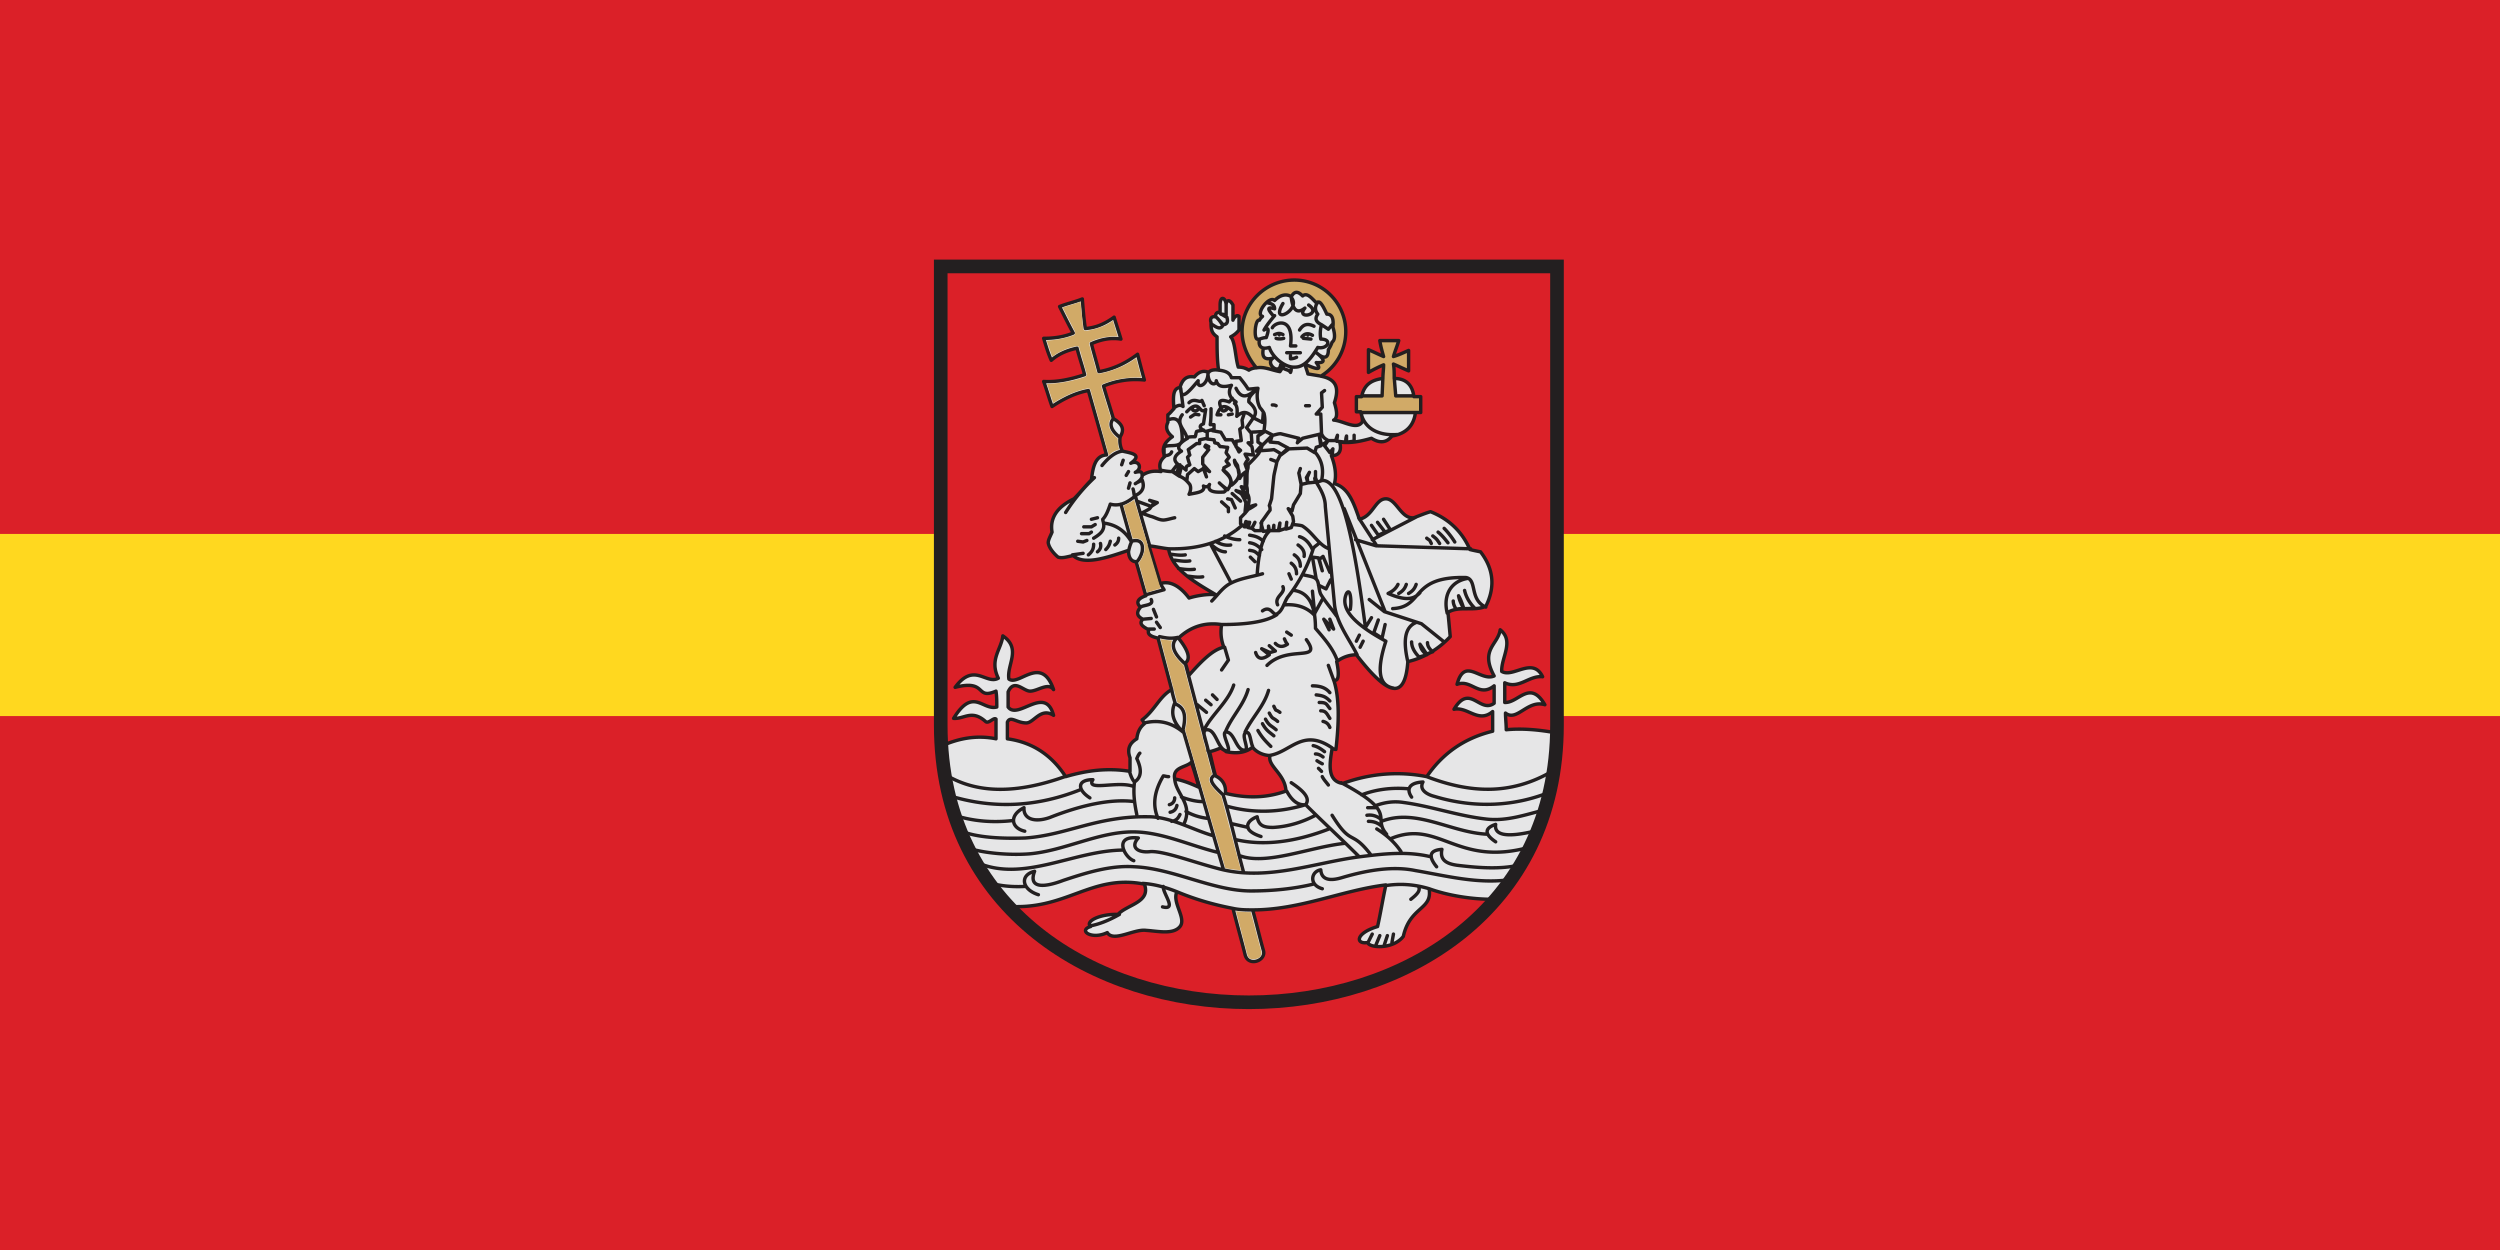 <svg version="1.0" xmlns="http://www.w3.org/2000/svg" width="431.962" height="215.981" overflow="visible" xml:space="preserve"><path fill="#DB2028" d="M0 0h431.962v215.981H0z"/><path fill="#FFD81F" d="M0 92.26h431.962v31.461H0z"/><path fill="#DB2028" d="M269.024 125.305V46.033h-106.48v79.272c0 63.832 106.48 63.832 106.48 0z"/><path fill="#E6E6E7" d="M228.21 65c2.615-1.57 4.318-4.445 4.318-7.715 0-4.842-3.926-8.896-8.896-8.896-4.97 0-9.021 4.054-9.021 8.896 0 2.351 1.042 4.582 2.481 6.279-.397 0-.914.13-1.308.391-.653-.391-1.173-.525-1.832-.525-.522-1.7-.522-4.442-1.307-5.231a4.084 4.084 0 0 0 1.438-1.175v-2.358c-.39-.39-.917.264-1.046.655v-2.616c-.652-1.178-1.18-.787-1.18 0 0-1.178-1.042-1.829-1.042 0v1.438c-.395-.522-1.047.262-.656.661-.655-.27-1.175.125-.913.909 0 1.311.127 1.833 1.042 2.486 0 1.961 0 3.928.264 5.756-.783-.13-1.439 0-1.703.392-.912-.392-1.698-.131-2.484.786-1.439-.263-2.095.525-2.484 1.831-1.311.131-1.178 1.828-1.047 3.662-.391.389-.651.786-1.044 1.045v1.309c-.523 1.047 0 1.83.78 2.484-1.304.916-1.965 1.964-1.304 3.403-.918.786-1.047 1.569-.661 2.616-1.042-.131-2.091-.131-3.267.656 0-.525-.125-.787-1.175-.525 1.309-.652.653-2.223-.783-1.569 1.958-1.439.389-1.703-1.442-2.091-.395-.785-.522-1.574-.395-2.49.919-1.437.134-2.352-1.17-3.134-.53-1.833-1.18-3.792-1.701-5.632 2.222-.911 4.576-1.302 7.06-1.039a212.528 212.528 0 0 1-1.176-4.45c-2.223 1.7-4.449 2.617-6.673 3.008-.393-1.569-.917-3.27-1.303-4.837 1.833-.789 3.398-1.05 5.099-.789-.389-1.305-.784-2.484-1.179-3.787-1.437 1.042-3.009 1.826-4.971 1.958-.263-1.703-.388-3.405-.522-5.106-1.308.53-2.617.787-3.924 1.308.79 1.57 1.568 3.142 2.355 4.582-1.566.653-3.273.914-5.103.914.394 1.312.783 2.62 1.311 3.793 1.178-1.045 2.615-1.698 4.448-2.093.389 1.57.913 3.006 1.308 4.581-2.358.786-4.712 1.307-7.067 1.172.527 1.445.919 2.879 1.442 4.321 1.961-1.306 4.059-2.356 6.279-2.75 1.044 3.669 2.088 7.326 3.139 11.121-1.965.133-2.355 2.092-2.614 4.317-1.051 1.051-1.964 2.225-3.014 3.268-3.003 1.439-4.184 3.403-3.789 5.754-.261.66-.659 1.311-.659 1.838.136.912 1.047 1.959 1.705 2.481.783.261 1.698-.124 2.615-.261 1.828 1.699 5.756.393 9.551-.914 0 1.307.521 1.959 1.307 1.959.261.785 1.437 5.104 1.698 5.893-1.57.516-1.698 1.303-.914 1.958-.784.915-.656 1.569.395 2.093-.787.781 0 1.302 1.042 1.83-.39.783.396 1.176 1.575 1.437.784 3.009 1.567 5.888 2.354 8.896-2.095 1.18-2.879 3.537-5.104 5.234.134.131.266.392.393.658-.783.648-1.176 1.438-1.31 2.611-1.306.789-1.703 1.834-1.174 3.271v2.356c-3.926-.653-7.585-.131-11.118.91-2.224-3.397-5.363-5.883-10.072-6.537v-2.878c.522-1.179 1.566.134 3.269.134 1.31-.134 2.488-2.748 4.71-1.312-1.436-5.357-6.148.918-7.851-1.436v-2.614c1.05-2.36 2.622 0 3.797-.131 1.307 0 3.134-1.572 4.054-.267-2.092-6.146-6.015-.516-7.72-1.827-.39-2.487 2.225-5.234-1.046-7.455-.261 2.351-2.355 4.052-.783 7.319-2.094 1.18-4.188-2.873-7.458 1.572 5.623-1.437 3.404 2.225 7.061.657.137.913.137 1.829.137 2.745-2.488.653-4.058-3.527-7.461 1.962 1.833.133 3.143-1.569 5.498.522.52.521 1.439-.783 1.826-.39v3.397c-3.268-.658-6.405-.13-9.547 1.307.917 10.076 4.186 19.494 11.252 27.604 10.333.912 14.65-5.627 23.935-3.793 1.179 3.138-3.012 3.53-4.574 5.232-3.015-.131-5.757 1.175-4.711 2.09-2.227.657.132 2.354 2.875 1.048 1.052 1.705 4.581-.651 6.671-.391 2.228.263 4.711.915 5.889-.657 1.175-1.437-1.438-4.185-.525-6.015 3.139 1.308 6.279 2.223 9.682 2.878.656 2.62 1.437 5.361 2.093 7.979.522 2.225 3.793 1.044 3.14-.784-.654-2.354-1.179-4.575-1.832-6.935 8.24 0 15.436-3.397 23.021-4.317-.52 2.353-.909 4.843-1.439 7.193-3.922 1.181-3.793 3.143-1.699 2.753.129.914 4.314 1.306 6.146-1.048 1.179-5.234 5.102-4.581 4.449-8.244 3.27 1.18 7.326 1.832 10.989 1.832 7.063-7.457 10.728-17.002 10.857-28.773-2.881-.525-5.762-.786-8.509-.525 0-.92-.129-1.964-.129-2.878 1.966 1.566 3.796-2.356 6.805-1.442-2.617-4.444-4.578-.256-6.934-.393v-3.399c2.485 1.175 4.188-1.306 6.541-1.044-1.699-3.534-5.1.256-7.062-.918-.134-2.353 2.226-5.23-.263-7.195-.393 2.617-3.535 3.926-1.049 7.977-2.352 1.05-5.102-3.397-6.41 1.445 2.488-.917 3.793 2.35 6.41.26v3.012c-2.486 1.828-4.184-3.536-6.935 1.043 2.358-.521 4.188 2.488 6.676.391v3.398c-4.843 1.181-8.635 3.797-11.382 7.848-4.58-.91-9.551-.649-14.521 1.179-2.612-.392-2.351-3.137-1.832-6.013.262 0 .393.131.654.131.525-4.578.656-8.898-.393-12.032.786.389 1.049-.661.527-3.142 1.043-.787 2.224-1.178 3.401-1.178 4.968 6.411 8.368 8.5 8.892 1.178 2.878-.653 5.364-2.226 7.325-4.32-.134-1.436-.259-2.873-.392-4.184 1.834-1.176 4.451-.132 6.539-1.048 1.701-3.397 1.31-6.538-.912-9.416-.656-.133-1.311-.261-1.832-.395-1.306-3.011-3.537-5.231-6.805-6.54-.914.264-1.825.652-2.875 1.047-2.225.262-2.878-3.271-4.842-3.271-1.959.128-2.223 3.012-4.576 3.533-.914-2.617-1.836-5.492-4.32-6.148.396-1.436.133-3.139-.521-4.837 1.309 0 1.832-.784 1.439-2.358 1.83.261 3.661-.127 5.492-.65 1.44.911 2.616.781 3.535-.392 2.481-.394 3.793-1.833 4.055-4.059h.916v-2.742h-1.178c-.264-2.1-1.439-3.142-3.4-3.142 0-.917 0-1.701-.131-2.487.914.392 1.697.786 2.617 1.173v-3.526c-.92.392-1.703.783-2.617 1.05.259-.922.653-1.833.914-2.753h-3.271c.137.919.39 1.831.651 2.753-.914-.397-1.698-.789-2.615-1.186v3.928a24.823 24.823 0 0 1 2.615-1.309c0 .787-.125 1.572-.125 2.356-2.098.263-3.271 1.177-3.671 3.142h-.908v2.617h.781c.127.518.264 1.176.264 1.698-.915 1.57-3.269-.132-4.974-.264.786-.392.527-1.7.131-3.003.788-2.359.523-4.057-2.353-4.584zm-29.696 29.304c1.178.132 2.225.39 3.403.521.526 3.658 4.842 6.014 8.113 7.849-1.181-.132-3.398.267-4.583.658-1.694-2.226-3.396-3.009-4.969-2.493-.649-2.22-1.303-4.316-1.964-6.535zm6.934 22.368c-.257-.656-.391-1.439-.652-2.1 1.044-.779.395-2.352-1.178-4.315 2.222-2.089 4.709-2.747 7.457-2.347-.259 1.693 0 2.875.392 3.92-1.962.391-4.054 2.617-6.019 4.842zm16.747 20.014c-3.271 1.179-6.672 1.307-10.462.389.125-1.305-.393-2.354-1.703-3.008-.395-1.307-.656-2.747-1.045-4.186.65-.132 1.303-.391 1.962-.651.258.261.653.389.911.651 1.965.393 3.405.132 4.581-.781.653.913 1.963 1.436 3.008 1.436-.523 1.83 2.615 3.138 2.748 6.15zm-15.043-.659c-1.439-.655-2.745-1.178-4.184-1.436-.398-2.096 1.958-1.962 2.872-2.879.526 1.44.92 2.88 1.312 4.315z"/><path fill="#D1AA67" d="M228.603 64.741c2.357-1.575 3.926-4.322 3.926-7.326 0-4.972-4.057-9.026-8.896-9.026-4.97 0-9.021 4.054-9.021 9.026 0 2.356 1.042 4.452 2.481 6.149h1.442l1.83.517-.918-1.434.393-.78h-1.305l-.264-.787v-1.047l-.786-.527v-.916l-.393-.13-.397-2.094.527-1.045h.524l.263-.655-.524-.65 1.308-1.703.914-.522.786.127 1.439-1.042 1.31.259.652-.65 1.051.522.912-.13 1.701 1.437.262-.261 1.571 2.225.651.39.261 1.7.261 1.964-.783 1.573-.525 1.703-.913.125.13.784h-.914l.262 1.05-.393.13-1.963-.786.523 1.703 2.615.127zM245.352 71.278h-10.991v-2.742h4.316l.388-5.498-2.615 1.178v-3.798l2.615 1.048-.651-2.614h3.141l-.919 2.752 2.617-.922v3.399l-2.482-1.301.392 5.62 4.189.136z"/><path fill="none" stroke="#231F20" stroke-width="2.355" d="M269.024 125.305V46.033h-106.48v79.272c0 63.832 106.48 63.832 106.48 0z"/><path fill="none" stroke="#231F20" stroke-width=".591" stroke-linecap="round" stroke-linejoin="round" d="M228.21 65c2.615-1.57 4.318-4.445 4.318-7.715 0-4.842-3.926-8.896-8.896-8.896-4.97 0-9.021 4.054-9.021 8.896 0 2.351 1.042 4.582 2.481 6.279-.397 0-.914.13-1.308.391-.653-.391-1.173-.525-1.832-.525-.522-1.7-.522-4.442-1.307-5.231a4.084 4.084 0 0 0 1.438-1.175v-2.358c-.39-.39-.917.264-1.046.655v-2.616c-.652-1.178-1.18-.787-1.18 0 0-1.178-1.042-1.829-1.042 0v1.438c-.395-.522-1.047.262-.656.661-.655-.27-1.175.125-.913.909 0 1.311.127 1.833 1.042 2.486 0 1.961 0 3.928.264 5.756-.783-.13-1.439 0-1.703.392-.912-.392-1.698-.131-2.484.786-1.439-.263-2.095.525-2.484 1.831-1.311.131-1.178 1.828-1.047 3.662-.391.389-.651.786-1.044 1.045v1.309c-.523 1.047 0 1.83.78 2.484-1.304.916-1.965 1.964-1.304 3.403-.918.786-1.047 1.569-.661 2.616-1.042-.131-2.091-.131-3.267.656 0-.525-.125-.787-1.175-.525 1.309-.652.653-2.223-.783-1.569 1.958-1.439.389-1.703-1.442-2.091-.395-.785-.522-1.574-.395-2.49.919-1.437.134-2.352-1.17-3.134-.53-1.833-1.18-3.792-1.701-5.632 2.222-.911 4.576-1.302 7.06-1.039a212.528 212.528 0 0 1-1.176-4.45c-2.223 1.7-4.449 2.617-6.673 3.008-.393-1.569-.917-3.27-1.303-4.837 1.833-.789 3.398-1.05 5.099-.789-.389-1.305-.784-2.484-1.179-3.787-1.437 1.042-3.009 1.826-4.971 1.958-.263-1.703-.388-3.405-.522-5.106-1.308.53-2.617.787-3.924 1.308.79 1.57 1.568 3.142 2.355 4.582-1.566.653-3.273.914-5.103.914.394 1.312.783 2.62 1.311 3.793 1.178-1.045 2.615-1.698 4.448-2.093.389 1.57.913 3.006 1.308 4.581-2.358.786-4.712 1.307-7.067 1.172.527 1.445.919 2.879 1.442 4.321 1.961-1.306 4.059-2.356 6.279-2.75 1.044 3.669 2.088 7.326 3.139 11.121-1.965.133-2.355 2.092-2.614 4.317-1.051 1.051-1.964 2.225-3.014 3.268-3.003 1.439-4.184 3.403-3.789 5.754-.261.66-.659 1.311-.659 1.838.136.912 1.047 1.959 1.705 2.481.783.261 1.698-.124 2.615-.261 1.828 1.699 5.756.393 9.551-.914 0 1.307.521 1.959 1.307 1.959.261.785 1.437 5.104 1.698 5.893-1.57.516-1.698 1.303-.914 1.958-.784.915-.656 1.569.395 2.093-.787.781 0 1.302 1.042 1.83-.39.783.396 1.176 1.575 1.437.784 3.009 1.567 5.888 2.354 8.896-2.095 1.18-2.879 3.537-5.104 5.234.134.131.266.392.393.658-.783.648-1.176 1.438-1.31 2.611-1.306.789-1.703 1.834-1.174 3.271v2.356c-3.926-.653-7.585-.131-11.118.91-2.224-3.397-5.363-5.883-10.072-6.537v-2.878c.522-1.179 1.566.134 3.269.134 1.31 0 2.488-2.748 4.71-1.312-1.436-5.357-6.148.918-7.851-1.436v-2.614c1.05-2.36 2.622-.131 3.797-.131 1.307 0 3.134-1.572 4.054-.267-2.092-6.146-6.015-.516-7.72-1.827-.39-2.487 2.225-5.234-1.046-7.455-.261 2.351-2.355 4.052-.783 7.319-2.094 1.18-4.188-2.873-7.458 1.572 5.623-1.437 3.404 2.225 7.061.657.137.913.137 1.829.137 2.745-2.488.653-4.058-3.527-7.461 1.962 1.833.133 3.143-1.569 5.498.522.52.521 1.439-.783 1.826-.39v3.397c-3.268-.658-6.405-.13-9.547 1.307.917 10.076 4.186 19.494 11.252 27.604 10.333.912 14.65-5.627 23.935-3.793 1.179 3.138-3.012 3.53-4.574 5.232-3.015-.131-5.757 1.175-4.711 2.09-2.227.657.132 2.354 2.875 1.048 1.052 1.705 4.581-.651 6.671-.391 2.097.131 4.711.785 5.889-.657 1.175-1.437-1.438-4.185-.525-6.015 3.139 1.308 6.279 2.223 9.682 2.878.656 2.62 1.437 5.361 2.093 7.979.522 2.225 3.793 1.044 3.14-.784-.654-2.354-1.179-4.575-1.832-6.935 8.24 0 15.436-3.397 23.021-4.317-.52 2.353-.909 4.843-1.439 7.193-3.922 1.181-3.793 3.143-1.699 2.753.129.914 4.314 1.306 6.146-1.048 1.179-5.234 5.102-4.581 4.449-8.244 3.27 1.18 7.326 1.832 10.989 1.832 7.063-7.457 10.728-17.002 10.857-28.773-2.881-.525-5.762-.786-8.509-.525 0-.92-.129-1.964-.129-2.878 1.966 1.566 3.796-2.356 6.805-1.442-2.617-4.444-4.578-.256-6.934-.393v-3.399c2.485 1.175 4.188-1.306 6.541-1.044-1.699-3.534-5.1.256-7.062-.918-.134-2.353 2.226-5.23-.263-7.195-.393 2.617-3.535 3.4-1.049 7.977-2.352 1.05-5.102-3.397-6.41 1.445 2.488-.917 3.793 2.35 6.41.26v3.012c-2.486 1.828-4.184-3.536-6.935 1.043 2.358-.521 4.188 2.488 6.676.391v3.398c-4.843 1.181-8.635 3.797-11.382 7.848-4.58-.91-9.551-.649-14.521 1.179-2.612-.392-2.351-3.137-1.832-6.013.262 0 .393.131.654.131.525-4.578.656-8.898-.393-12.032.786.389 1.049-.661.527-3.142 1.043-.787 2.224-1.178 3.401-1.178 4.968 6.411 8.368 8.5 8.892 1.178 2.878-.653 5.364-2.226 7.325-4.32-.134-1.436-.259-2.873-.392-4.184 1.834-1.176 4.451-.132 6.539-1.048 1.701-3.397 1.31-6.538-.912-9.416-.656-.133-1.311-.261-1.832-.395-1.306-3.011-3.537-5.231-6.805-6.54-.914.264-1.825.652-2.875 1.047-2.225.262-3.01-3.271-4.842-3.271-1.829 0-2.223 3.012-4.576 3.533-.914-2.617-1.836-5.492-4.32-6.148.396-1.436.133-3.139-.521-4.837 1.309 0 1.832-.784 1.439-2.358 1.83.261 3.661-.127 5.492-.65 1.44.911 2.616.781 3.535-.392 2.481-.394 3.793-1.833 4.055-4.059h.916v-2.742h-1.178c-.264-2.1-1.439-3.142-3.4-3.142 0-.917 0-1.701-.131-2.487.914.392 1.697.786 2.617 1.173v-3.526c-.92.392-1.703.783-2.617 1.05.259-.922.653-1.833.914-2.753h-3.271c.137.919.39 1.831.651 2.753-.914-.397-1.698-.789-2.615-1.186v3.928a24.823 24.823 0 0 1 2.615-1.309c0 .787-.125 1.572-.125 2.356-2.098.263-3.271 1.177-3.671 3.142h-.908v2.617h.781c.127.518.264 1.176.264 1.698-.915 1.57-3.269-.132-4.974-.264.786-.392.527-1.7.131-3.003.788-2.359.523-4.057-2.353-4.584h0zm-29.696 29.304c1.178.132 2.225.39 3.403.521.526 3.658 4.971 6.014 8.243 7.979-1.175-.262-3.528.137-4.712.528-1.694-2.226-3.396-3.009-4.969-2.493-.65-2.22-1.304-4.316-1.965-6.535h0zm6.934 22.368c1.965-2.225 4.058-4.451 6.019-4.842-.392-1.045-.65-2.227-.392-3.92-2.748-.4-5.235.258-7.457 2.347 1.573 1.964 2.222 3.536 1.178 4.315.261.66.394 1.444.652 2.1h0zm16.747 20.014c-3.271 1.179-6.672 1.307-10.462.389.125-1.305-.393-2.354-1.703-3.008-.395-1.307-.656-2.747-1.045-4.186.65-.132 1.303-.391 1.962-.651.258.261.653.389.911.651 1.965.393 3.405.132 4.581-.781.653.913 1.963 1.436 3.008 1.436-.523 1.83 2.615 3.138 2.748 6.15h0zm-15.043-.659c-1.439-.655-2.745-1.178-4.184-1.436-.398-2.096 1.958-1.962 2.872-2.879.526 1.44.92 2.88 1.312 4.315h0zm13.081-81.493c-.655.786-1.31 1.572-1.832 2.49.783-.522.916-.136.391 1.306-.391 0-.783.13-1.175.261-.261 1.312.392 1.829 1.701 1.442.521 1.698 2.745 3.532 4.445 3.398 1.572 0 2.748-1.439 3.926-3.398 1.702.387 2.614-1.442.521-1.442a5.455 5.455 0 0 1 .132-2.484c-.784-.394-1.308-.917-.653-1.831-.522-.656-.522-1.312 0-2.089m-10.597 11.376c1.31-.264 2.614.391 4.057.652l.783-1.178m1.18.393c0 .264 0 .651-.133.917-.393-.653-1.182-.266-1.704-1.309-.261 1.832-2.741-.258-1.308-1.172-1.434.386-1.959-.137-1.697-1.575m-.914-1.701c-.786.262-.525-3.531.261-3.27.129-.261.261-.391.525-.655-1.311-.39 1.176-3.66 2.092-2.749 1.042-1.042 2.094-1.177 2.879-.65.65-1.18 1.305-.783 1.961-.133.783-.65 1.566.392 2.484 1.309.393-.787 1.045.391 1.697 1.833 1.048 0 1.178 1.044 1.048 2.226.394 1.306.394 2.223-.132 2.609a5.952 5.952 0 0 1-.65 1.309c0 1.572-.783 1.708-2.225.397 1.307 1.051 2.095 1.964.131 1.831 1.176 1.569-.261 1.047-1.963.261.129.522.393 1.173.523 1.703l2.354.389m-8.239-10.335c-1.178-1.309-1.178-1.701.132-1.309 0-.784-.655-.914-1.31-1.045m2.747.132c-2.354 3.922 3.273 1.044 1.441-1.045.258 2.222 1.051 2.877 2.352 1.833-1.701 2.089 3.139 1.173.654-.527m-6.279 3.925c.525-1.047 3.793-1.964 3.141 3.142h.914m-3.661-1.964c.651-.261.915-.261 1.438 0m.127.652c-.389.13-1.041.13-1.306 0m4.054-1.436c.656-1.047 1.441-1.179 2.488-.658m-2.09 1.834c.52-.653 1.174-.653 1.83-.261m-1.572.521 1.309.13m-4.184 2.357h2.352m-1.7.52v.525a2.39 2.39 0 0 0 1.045-.261m6.147-5.624-.65.781-1.179-.781m-8.503 13.863c.263 0 .395 0 .653.134m5.101.001h.65m-15.691-6.149c1.306.126 1.961.523 2.223 1.306h1.439c.522.652 1.049 1.311 1.439 1.964.655 0 1.178-.13 1.703-.13-.264 1.306-.134 2.489.39 3.4.263.261.525.658.656.916.261 1.047.133 1.962 0 3.009.522.259 1.045.523 1.566.787.524-.131.917-.264 1.308-.264 1.052.264 2.095.52 3.142.785-.129.262-.129.523-.254.781.254-.258.649-.52.91-.781 1.045-.266 2.223-.521 3.269-.785.261.649.654.911 1.179 1.178h1.305c0-.267.135-.528.261-.914 0 .386-.126.647-.126 1.045.521 0 1.043.127 1.568.127 0-.389 0-.65.131-1.042v1.042c.389 0 .912-.127 1.311-.127v-1.045m-5.63-.264-.132-3.401h-.783l1.045-1.178-.13-2.486.522-.395m-19.359-11.377c.783.523 1.442.917 1.835 0-.393-.394-.656-.786-1.052-1.177.396.391.659.784.917 1.177.782 0 1.044-.394.782-1.303-.387-.138-.647-.399-1.041-.528.393 0 .653.128.911.128v-2.092m32.706 18.967h-9.421c.527 2.612 2.878 4.059 6.281 3.798m-6.017-6.676h3.397l.137-3.14m1.961.001.262 3.14h3.139m-41.468 2.094c.522-.392 1.047-.656 1.573-.261-.137-1.045-.265-2.092-.395-3.139 0 2.354 1.569.389 3.01-1.309-.262 1.572 1.699.786 1.699-1.308 0 2.094 1.439 2.219 1.439 1.308.261 1.047 1.18 1.178 2.615.786-.656 1.176-.389 2.09.791 2.876 0 .135-.135.258-.266.258.523.397.523 1.309.395 2.226.781-.653 1.569-1.175 2.876.264.652-.917.391-1.7-.786-2.747-.131-1.048.911-1.57 1.438-2.354-1.305 1.174-2.611 2.22-3.656 0m-8.51 4.058c2.356-2.491 2.095.651 3.271-.396-.131.786-.26 1.702-.39 2.481-.786.267-.786.789.39 1.314.522-.131.92-.264 1.442-.392v-.786h-.656c.134-.915.134-1.831.134-2.748m-1.181-.522-.396-.915c-.39.518-1.306-.527-2.224.395m7.456-.792c-.128.261-.39.522-.517.656-1.439-.521-1.965-.26-1.439.916.127.522.258.65.519.65.392-.128.652-.258.392-.65m-.911 1.306h-.659c.527-1.567 1.312-1.832 2.486-.784m-6.67-.522c-.391.789.918.789.918.261m-1.31 1.437c.783-.52.653-.52 1.439-.392m5.752-.128-.653.128m-10.46.917c1.697-.783 2.48.392 2.48 3.403-.258 1.567-2.614.649-3.136 1.304v1.443c.783 0 1.175-.266 1.309-.653m1.828-6.414c-1.178 1.567.525 2.617.786 3.922.525-.13.917-.13 1.439-.13.136-.256.136-.654.264-.912.392-.131.783-.131 1.178-.264m1.567.134 1.442.259.786 1.311h1.17a25.84 25.84 0 0 1 1.181 2.094c.13-.131.13-.266.264-.266-.264-.261-.525-.392-.782-.65v-.916l.909-.131-.261-1.962.522-.395-.125-1.178.389-1.175m-14.521 9.808c.656.133 1.312.264 2.092.264.398.262.786.525 1.184.786.783.261 1.303.784 1.828 1.439.258.522.131 1.178-.134 1.695 1.312-.257 2.879-.386 2.49-1.431.522.258.783.125 1.048-.265-.397 1.048.389 1.438 2.481 1.31.784-.398-.126-.92-.782-1.576.39.395.916.789 1.434 1.178 1.312-1.833 0-2.48-.778-3.4.778.525 1.435 1.176 1.435 2.617 1.439-1.05 1.7-2.223.791-3.4-.135-.261-.266-.523-.266-.916.131.393.395.655.523.916.13.783.261 1.572.391 2.225.397-.785.917-1.047 1.309-1.309m-10.335-5.623c-1.573.911-1.965 1.698-1.048 2.225-1.308.784-1.439 1.566-.655 2.222l-.917 1.177.655.523c.262-.523.393-1.047.656-1.57l-.127 1.834c.127-.525.258-1.051.388-1.573.265.263.526.396.785.653 0-.258 0-.391.13-.653.134-.13.391-.13.525-.261a13.614 13.614 0 0 1-.391-1.306c.125-.133.257-.262.391-.395-.134-.264-.134-.651-.266-.917l1.444-1.048h.522v-.65l1.307-.262v-1.049 1.175l1.181.136.125.52.527.13.395.528c.524 0 .917.126 1.303.126l-.261.923c.13.255.392.521.528.782l-.528.653c.13.26.392.392.528.652l-.92.523v.391m-6.41 1.835.134-1.045 1.175-1.047.656.521.916-.521.522 1.434-.522-1.566 1.048.654-1.175-1.308v-1.176l1.04-1.312-.654-.52.131-.261.522.261m9.421-5.756-.129 1.568-1.572-.784-1.178 1.695.654.789 2.489-.128-1.178.786v1.042l.786.528 1.697-1.7-.393 1.172 1.438.131 1.702.917-1.178 1.045c-.395-.255-.785-.519-1.308-.784-.917.131-1.96.131-3.01.266l1.05-1.18c-.133.521-.396 1.045-.657 1.567-.523.658-1.176 1.312-1.831 1.964 0 .392 0 .656-.13.914-.131-.258-.26-.653-.392-1.044.132-.263.261-.522.522-.784-.262-.392-.39-.653-.522-.919.392 0 .915.133 1.439.133-.131-.521-.131-.917-.261-1.437l-.655-.658h.655l-.131-1.831m13.993 4.058.132-1.18-.522.659-.916-1.182.526-.783-1.049.655-.392-1.7.26 1.828-.783.259-.261.923-1.31-.79-3.141.131-1.567 1.18-.524 1.045c-.391-.13-.656-.263-1.046-.392l1.046.392c-.132.783-.391 1.7-.522 2.486-.134 1.306-.263 2.617-.396 3.921-.128.395-.26.791-.389 1.178.129.262.129.525.129.786-.522.655-.912 1.308-1.438 1.961l-.131 1.572h-1.047l-.522-.392c.13-.392.386-.658.522-1.049l-.522 1.049-.655-.133.263-.916c-.263 0-.394 0-.653-.132l-.263.918h.392v-.521l-.527.394-.517-.394v-1.049c.517-.521.916-.913 1.306-1.44.524-.257.917-.518 1.308-.784a6.475 6.475 0 0 0-1.438.527c.394-1.049.394-1.828 0-2.486 0-.392 0-.919-.131-1.305.131-.92 0-1.834.131-2.621-.131.131-.26.262-.392.523v2.483c-.267-.128-.52-.261-.656-.261.261.521.656 1.18 1.048 1.838-.131 0-.26.123-.392.123-.267-.259-.52-.655-.917-.912-.261-.129-.52-.261-.648-.391.257.13.519.13.782.262.263.521.652 1.172.916 1.827 0 .522-.132 1.176-.132 1.833m2.745 1.701.393 1.44.914-.132v-.783l.133.783h.65l.134-.916v.916h.783l.264-1.309-.134 1.309 1.181-.392.132-1.049-.132 1.175.917-.259.386-1.048-.128-.913-.783-1.309.654.391.257-1.047 1.181-1.959.134-1.703-.396-1.83.262-.783-.262.783.396 1.964 1.175-.267-.263-.912.519-.916-.387.916.131.912 1.309-.128-.13-.653.13-.266v-.912 1.047l.262.784.784-.261c.396-1.834.13-3.4-1.046-4.836m-14.395 7.062 1.444 1.307m-2.228-.395.656.128.656 1.446m-2.356-1.048 1.175 1.049v.65m-19.877-16.085c-.788.909-.396 2.092 1.17 3.264m.395 2.36c-1.178.131-2.354 1.046-3.526 2.482m-6.283 8.113a30.423 30.423 0 0 1 4.969-6.019m4.97-3.009-.261.785m1.181 1.177-.394.656m.654 1.303-.26.917m2.351-2.35c.134.652-.522 1.176-1.175 1.566.392-.261.785-.391 1.175-.652.526 1.309 0 2.225-1.308 2.743-.129-.388-.129-.779-.261-1.177.132.397.132.789.261 1.312-1.437 1.181-2.742 1.703-4.188 1.306-.388 1.178-.781 2.096-1.305 2.617 0 .262.134.523.134.655.258 1.309-.656 1.962-1.707 2.615m.659-3.532-1.044.262m.649.914-.649.395h-1.314m1.313.911-.397.266h-1.306m-.656 1.312.92.125.653-.261m.262 2.486c.653-.522.911-1.047.911-1.834m1.177-.13c.136.528 0 1.047-.52 1.441m1.439-.394c.522-.519.651-.917.781-1.434m.79.648c.393-.261.656-.647.656-1.175m-7.983 2.878 1.834-.262m3.532-5.231c2.222.259 3.791 1.44 4.837 3.268-.261.522-.393 1.048-.521 1.703m3.657-1.045-2.481-8.639m-2.486 1.44 1.831 6.54m4.97 7.193.656 1.054-3.27.911m-2.356-9.282c1.439-.397 2.096.261 1.83 1.828-.125.522-.522 1.437-1.044 1.829m.127-10.594 2.489.919 1.048-.658-1.314-.392.79.392-.79 1.048c-.389.261-.913.521-1.431.785.518.131 1.172.389 1.564.523.656.131 1.441.652 2.228.652.519 0 1.304-.261 1.962-.393m-1.051 5.364c5.234.13 9.423-1.179 12.693-4.054m-12.426 4.97c.909.131 1.829.262 2.612.131m-1.828.914c.913.13 1.827.262 2.613.13m-1.963 1.312c.919.137 1.83.256 2.748.137m-1.176 1.169c.913.131 1.832.259 2.62.131m1.564 4.184c1.047-1.045 1.966-2.48 3.401-3.134 1.573-.789 3.534-1.05 5.367-1.573m-5.496 1.437-3.533-6.671c.917.917 1.834 1.441 2.62 1.441m.913-1.18c-.913.136-1.83-.131-2.616-.647m4.184-.267c-.915 0-1.828-.261-2.613-.65m5.621 6.67c.263-3.926.92-6.543 2.225-7.588m-1.176 1.835c-.786-.789-1.576-.917-2.354-1.052m2.092 2.485c-.787-.786-1.314-1.047-2.092-1.173m1.7 2.221c-.786-.786-.922-.786-1.7-.914m.914 1.959-.786-.784m-18.967 8.634c.527-.392 2.356-.261 1.833-1.308m0 3.273-1.438.128m.783 1.702h1.178m-.132-3.402.526 1.306m.001.914.65.919m27.731-25.376c3.664-.784 5.889 11.251 7.719 25.376m3.4-2.748-7.062-17.788m5.625 6.411-3.139-4.843m9.939-.129-7.588 3.922m17.007 1.57-16.352-.521-3.532-1.05m2.36 10.337 2.611 2.091 6.409 2.091 3.925 3.145m-15.041 2.222c-1.443-2.882-3.666-5.629-3.928-8.896l-1.567-16.739c0-1.444-.654-2.747-1.569-4.189m-4.057 7.322c.262 0 1.574.134 1.703.267 1.832 1.176 2.746 3.265 4.579 3.921m-1.702-1.044c-.262.387-.916.654-1.045 1.043-.918 3.008-2.488 5.89-4.318 8.239-.655.784-.916 2.487-1.963 3.013-.656.391-1.046-1.57-2.482-.525m-7.067 2.359c4.056 0 7.587-.4 9.549-1.704m.133-1.7c-.655-1.442 1.438-1.965.914-3.139m5.103-6.413c-.531-1.173-1.311-1.961-2.229-2.223m.79 3.408c.129-.79-.262-1.445-1.047-1.971m.391 3.664c0-.785-.262-1.438-1.047-1.961m.392 3.27c0-.777-.262-1.309-.912-1.828m0 2.748-.396-.92m8.244 7.326c-.918-1.309-1.964-2.486-2.75-3.794-.391-.781-.26-2.095-.783-2.612-.521-.527-1.57-.527-2.354-.786m2.354.786-.652-3.798 1.045.132.652 2.225-.521-1.965.652-.516 1.178 2.741m-1.962 2.225 1.306.649.788-1.566m-1.441 3.402-1.438 2.616c-1.31-1.309-3.01-1.833-4.972-1.7m1.57-2.486c2.611.391 3.664 2.745 3.664 6.541 1.441 1.696 3.007 3.398 3.79 5.625m-4.312-12.036.392 3.926m2.614.914.652 1.702-1.695-1.702.915 1.83m19.88-17.525c.654.648 1.441 1.698 1.834 2.351m-2.881-1.703c.656.525 1.178 1.18 1.701 1.838m-2.617-1.177c.655.52.655.52 1.178 1.304m-2.223-.915c.652.527.393.13.788.914m-10.338-3.136 1.178 1.698 1.178-.525-1.309-1.697 1.309 1.697.92-.387-1.184-1.834m17.66 15.174c-2.878-1.308-1.436-4.709-3.4-5.105-9.807-.259-7.194 5.105-12.689 5.366m13.079-5.233c-2.873.397-4.444 2.748-3.657 6.021m-8.504-4.971c-.392.78-.919 1.176-1.706 1.566 3.014 1.307 4.453 1.049 5.503-.131m7.711-.39c.262 1.176.918 2.223 1.701 3.008-.653.131-1.176.131-1.83.131-.393-.652-.785-1.441-.914-2.219.389.65.655 1.434.914 2.219-.393 0-.914 0-1.309.132-.26-.393-.523-.917-.523-1.442m-9.417-1.308c.654-.391 1.045-.786 1.306-1.566m.397 1.566c.65-.391 1.042-.786 1.305-1.566m-8.764 7.454 1.045-1.7m3.797 12.163c-2.22-.39-3.14-2.484-1.311-8.106-4.837-2.617-8.109-5.365-6.801-8.244.652-1.047.912 1.176.652 2.749m4.84 1.832-.784 2.221 1.437.913.525-2.347m3.924 6.406c-.785-3.4-.656-6.024 1.568-6.807m-.914 3.407c0 .783.395 1.697 1.309 2.613.392-.13.915-.264 1.309-.391-.656-.525-1.045-1.048-1.173-1.832.39.523.779 1.18 1.173 1.7.393-.133.652-.261 1.045-.394-.652-.522-.918-1.045-.918-1.57m-11.768-1.302-.522 1.045m1.174 0-.522 1.045m-16.09 3.139c3.663-3.662 9.679-.396 6.801-4.445m-8.764 2.222c.395 1.309 1.31 1.176 2.356.393l-1.309-1.048 1.438.655.918-.26-1.047-.918m1.047-.394c.65.656 1.307.656 2.092.133-.261-.264-.394-.652-.524-.92m.395-1.172.785.525m6.409 5.229 1.043 2.878m-3.79.655c1.436 0 2.351.39 3.006 1.178m-2.353.386c1.311.134 1.698.4 2.354 1.051m-1.831.26c1.305 0 1.175.262 1.83 1.049m-1.57.391c.915 0 1.045.524 1.57 1.309m-1.177.522c.522.13.918.396 1.178 1.045m.39 3.536c-5.098-3.536-7.191.783-10.854 1.306m-2.879-1.572c-.393-.779-.393-2.743-1.175-2.348-.916.383.782 3.003-.264 3.003-1.434 0-1.7-3.136-3.142-3.136-1.042 0 1.18 3.398.13 3.267-1.567-.131-1.828-3.659-3.399-3.659-1.307 0 .132 2.486.132 3.659m3.013-3.267c1.042-2.617 3.131-4.582 3.92-7.33m4.449 2.884c.522 1.046.132.39 1.047 1.046m-1.832.13c.65 1.175.521.653 1.439 1.437m-2.094-.39c.655 1.175.916 1.046 1.83 1.831m-3.136.13c.653 1.173 1.436 1.964 2.222 2.743m-1.436-3.918c.65 1.175 1.176 1.438 1.96 2.09m-12.035-1.045c1.18-2.49 4.183-4.842 5.099-7.721m-8.371-3.797 5.098 19.365m-7.45-14.915c.127.917.391 1.7.649 2.616 1.703.658 1.834 2.227 1.314 4.451 2.353 7.977 4.578 15.953 6.933 23.938m3.525.653c-1.17-4.316-2.218-9.024-3.524-13.344-1.966-1.833-2.62-2.744-1.447-3.398m-6.925-12.424c-.785 1.828-.134 3.398 1.439 4.969-2.224-1.834-4.449-2.096-6.676-1.57m7.064-10.2c-2.225-1.967-2.612-3.539-1.309-4.58-1.177.254-1.962.124-3.138-.137m6.54 11.774 1.572 1.312m-.133-2.096.92.783m.258-1.703.783.789m1.313-9.025.649 2.225-1.175 1.703m-15.959 17.394c.264.914.522 1.568.915 1.963m.391 5.622c-.391-1.829-.652-3.795-.391-5.622 1.183-.788 1.308-2.094.391-4.054.134-.266.264-.659.526-.919m7.589 12.297c1.698-3.531-1.312-5.104-1.569-7.848m-1.051-.398c-.393 0-.651-.127-.912-.127-1.704 2.876-1.831 5.23-.917 7.326m3.793-.655c-.264.524-.525 1.047-1.438 1.18m.913-2.747c-.131.652-.522 1.045-1.173 1.176m.785-2.482c0 .647-.398 1.044-.917 1.175m21.061-3.797c1.961 1.311 3.398 2.622 2.48 3.797-1.047.131-2.223-.392-3.266-2.354m3.267 2.354c3.01 3.004 6.154 5.887 9.16 8.893m-4.582-7.063c3.4 5.494 3.271 2.357 6.672 6.802m-9.938-18.833c.652.125 1.305.521 1.959 1.043m-1.568.392c.393 0 .785.129 1.307.522m-1.045.654c.393.264.652.396.914.524m-.653.787.522.523m.131.91c.266.527.653.922 1.049 1.445m2.226-.396c10.069 5.369 5.227 5.884 7.843 8.895m-1.698-.91c1.698 1.047 3.138 2.351 4.186 3.922m-4.318-7.588h-1.438m2.229 1.962c-.659-.521-1.446-.786-2.361-.654m2.487 1.832c-.656-.527-1.31-.784-2.227-.784m-52.452-7.724c-8.11 2.881-15.175 3.143-20.929-.52m13.997 9.946c-2.359-.529-2.75-2.75-.13-4.059-.128 1.963 1.83 2.613 4.445 1.701 5.625-2.223 10.726-3.27 14.65-2.75m-21.056 3.273c-3.407.39-6.805.133-10.075-.915m21.843-4.443c-7.192 2.871-14.777 3.527-22.762 1.041m31.921-1.567c-2.744-1.051-8.374.916-7.064-1.18-2.745 0-2.745 1.705-.522 3.144m21.319 6.54c-3.661-1.054-7.326-3.278-11.25-3.278-8.896-.124-13.997 3.147-21.189 3.669-3.665.131-8.507 0-11.38-1.305m44.605 3.787c-4.839-1.176-9.682-3.534-14.651-3.534-6.015 0-11.898 3.275-17.92 3.795-3.533.265-7.981-.126-10.724-1.046m27.076.393c-8.637 0-17.394 5.757-25.512 2.096m27.212-.263c-1.569-.522-3.664-4.444.784-3.923-1.438 1.568-.13 2.617 2.093 2.354 2.488-.13 8.11 2.093 12.562 3.143 7.977 1.828 15.694-1.182 23.413-2.226 4.188-.527 8.371-1.047 12.56 0m-43.958 6.015c-1.964-.787-3.922-1.308-5.884-1.439m3.401 4.056c2.614.654 0-2.356.133-3.529m-12.559 6.801c1.436-.266 3.138-.919 4.969-1.964m19.622-1.047c1.176.261 2.354.261 3.4.261m22.891-4.183c2.487-.396 4.973-.264 7.588.52m-1.826-.388c.389.653-.139 1.304-1.313 2.22m-6.674 6.015-.654 1.308m1.964-1.044-.654 1.57m1.962-1.57-.523 1.57m1.572-1.834-.262 1.444m-63.443-9.679c-2.359.125-4.447-.132-6.281-.655m8.634 2.086c-2.878-.914-3.271-3.395-.653-4.049-1.049 2.743 1.178 3.006 4.971 1.568 3.925-1.307 8.106-2.617 12.165-2.355 6.801.264 13.604 4.184 20.276 4.184 3.79 0 7.454-.391 10.728-1.174m-22.764-15.046c1.439.522 2.618.784 3.795.784m-3.01 1.703a9.997 9.997 0 0 0 3.662 1.178m3.399-2.096c4.707 1.314 9.288 1.049 13.605-.258m-11.509 8.764c4.578 1.83 12.159-1.439 18.312-2.094m-18.965-.656c4.971 1.18 10.463.398 16.222-1.826m-14-.264-2.878-.654m5.103 2.225c-3.664-1.184-2.225-2.879-.656-3.408.263 1.575 1.18 1.837 2.746 1.837 2.619-.131 5.105-.92 7.328-2.094m1.176 12.688c-2.354-.654-1.961-3.006-.262-3.266.132 1.828 1.703 1.958 3.793 1.307 4.447-1.307 8.768-1.965 12.561-1.179 5.361.916 10.727 2.354 16.349 1.569m-25.643-14.652c2.361-.91 5.104-1.309 8.118-1.045m-5.628 2.879c1.438-.522 3.011-.783 4.708-.522 4.845.649 9.553 2.354 14.395 2.876 3.529.394 6.798-.786 9.938-1.57m.78-3.012c-5.623 2.228-12.424 2.88-19.751.655-1.044-.262-2.739-1.045-1.962-2.482-2.48.127-2.878 1.311-1.961 2.612m-5.23 4.19c6.016-2.356 12.035 1.958 18.311 2.22m1.439 1.314c-1.962-1.314-1.962-2.361 0-3.012-.262 1.697 1.442 2.486 7.195 1.051m-25.373 1.436c8.368-3.533 11.377 4.971 24.064 1.438m-16.088 3.4c-1.7-2.093-.912-2.879.917-3.01-.395 1.834.783 2.487 2.613 2.748 4.317.525 7.588.654 10.598 0m-47.222-23.02c1.178-2.487 3.271-4.446 4.054-7.193m27.339 14.904c7.191 2.749 14.388 3.404 21.848-1.041m-19.887-41.209c.656.525 1.178 1.18 1.701 1.838m-2.617-1.177c.655.52.655.52 1.178 1.304"/><path fill="#231F20" d="M221.042 57.648c.129 0 .262.131.262.261 0 .131-.133.262-.262.262-.133 0-.264-.131-.264-.262 0-.13.131-.261.264-.261zM225.963 57.815c.132 0 .261 0 .261.129 0 .131-.129.262-.261.262a.28.28 0 0 1-.264-.262c0-.129.13-.129.264-.129z"/><path fill="#D1AA67" d="M213.563 157.443s1.872.222 2.555.141c1.709 6.418 1.77 6.619 1.83 6.881.061.261.021 1.046-.965 1.228-.986.181-1.328-.182-1.488-.865-.162-.686-1.932-7.385-1.932-7.385zM214.408 150.362s-2.052-.161-2.696-.382l-6.94-23.899s.523-1.468.161-2.957c-.362-1.489-1.529-1.771-1.529-1.771l-2.877-10.904s1.65.242 2.012.223c-.262.381-.321 1.267.181 2.212.503.946 1.791 2.093 1.791 2.093l4.928 18.77s-.522.423-.542.965c-.02.544.704 1.57 2.112 2.837l3.399 12.813zM198.174 102.363l-1.409-5.09s1.429-1.75.885-3.359c-.382-1.127-1.911-.845-1.911-.845l-1.61-5.674s1.689-.804 1.83-1.046l4.567 15.31-2.352.704zM191.595 78.686l-3.158-11.266s-.02-.402-.664-.282c-.645.121-2.978.684-5.794 2.495l-1.086-3.3s3.259-.019 6.558-1.187c.423-.181.303-.604.303-.604l-1.268-4.425s-.041-.403-.543-.302c-.504.101-2.192.382-4.144 1.81-.685-1.891-.946-2.776-.946-2.776s2.192 0 4.707-.925c.322-.101.182-.624.182-.624l-2.132-4.165 3.078-.985s.463 4.285.463 4.626c0 .343.341.403.724.363.382-.041 3.038-.584 4.405-1.751.685 2.213.845 2.756.845 2.756s-2.233-.221-4.505.785c-.483.222-.463.402-.402.644.059.242 1.186 4.366 1.287 4.667.101.302.322.382.544.322.22-.061 3.459-.604 6.256-2.695l.905 3.359s-3.078-.201-5.714.785c-.623.222-.684.222-.885.302-.2.08-.382.321-.281.664.101.342 1.63 5.27 1.63 5.27s-.443.503-.382 1.187.664 1.73 1.549 2.334c0 0-.061 1.227.281 1.891-1.25.282-1.813 1.027-1.813 1.027z"/></svg>